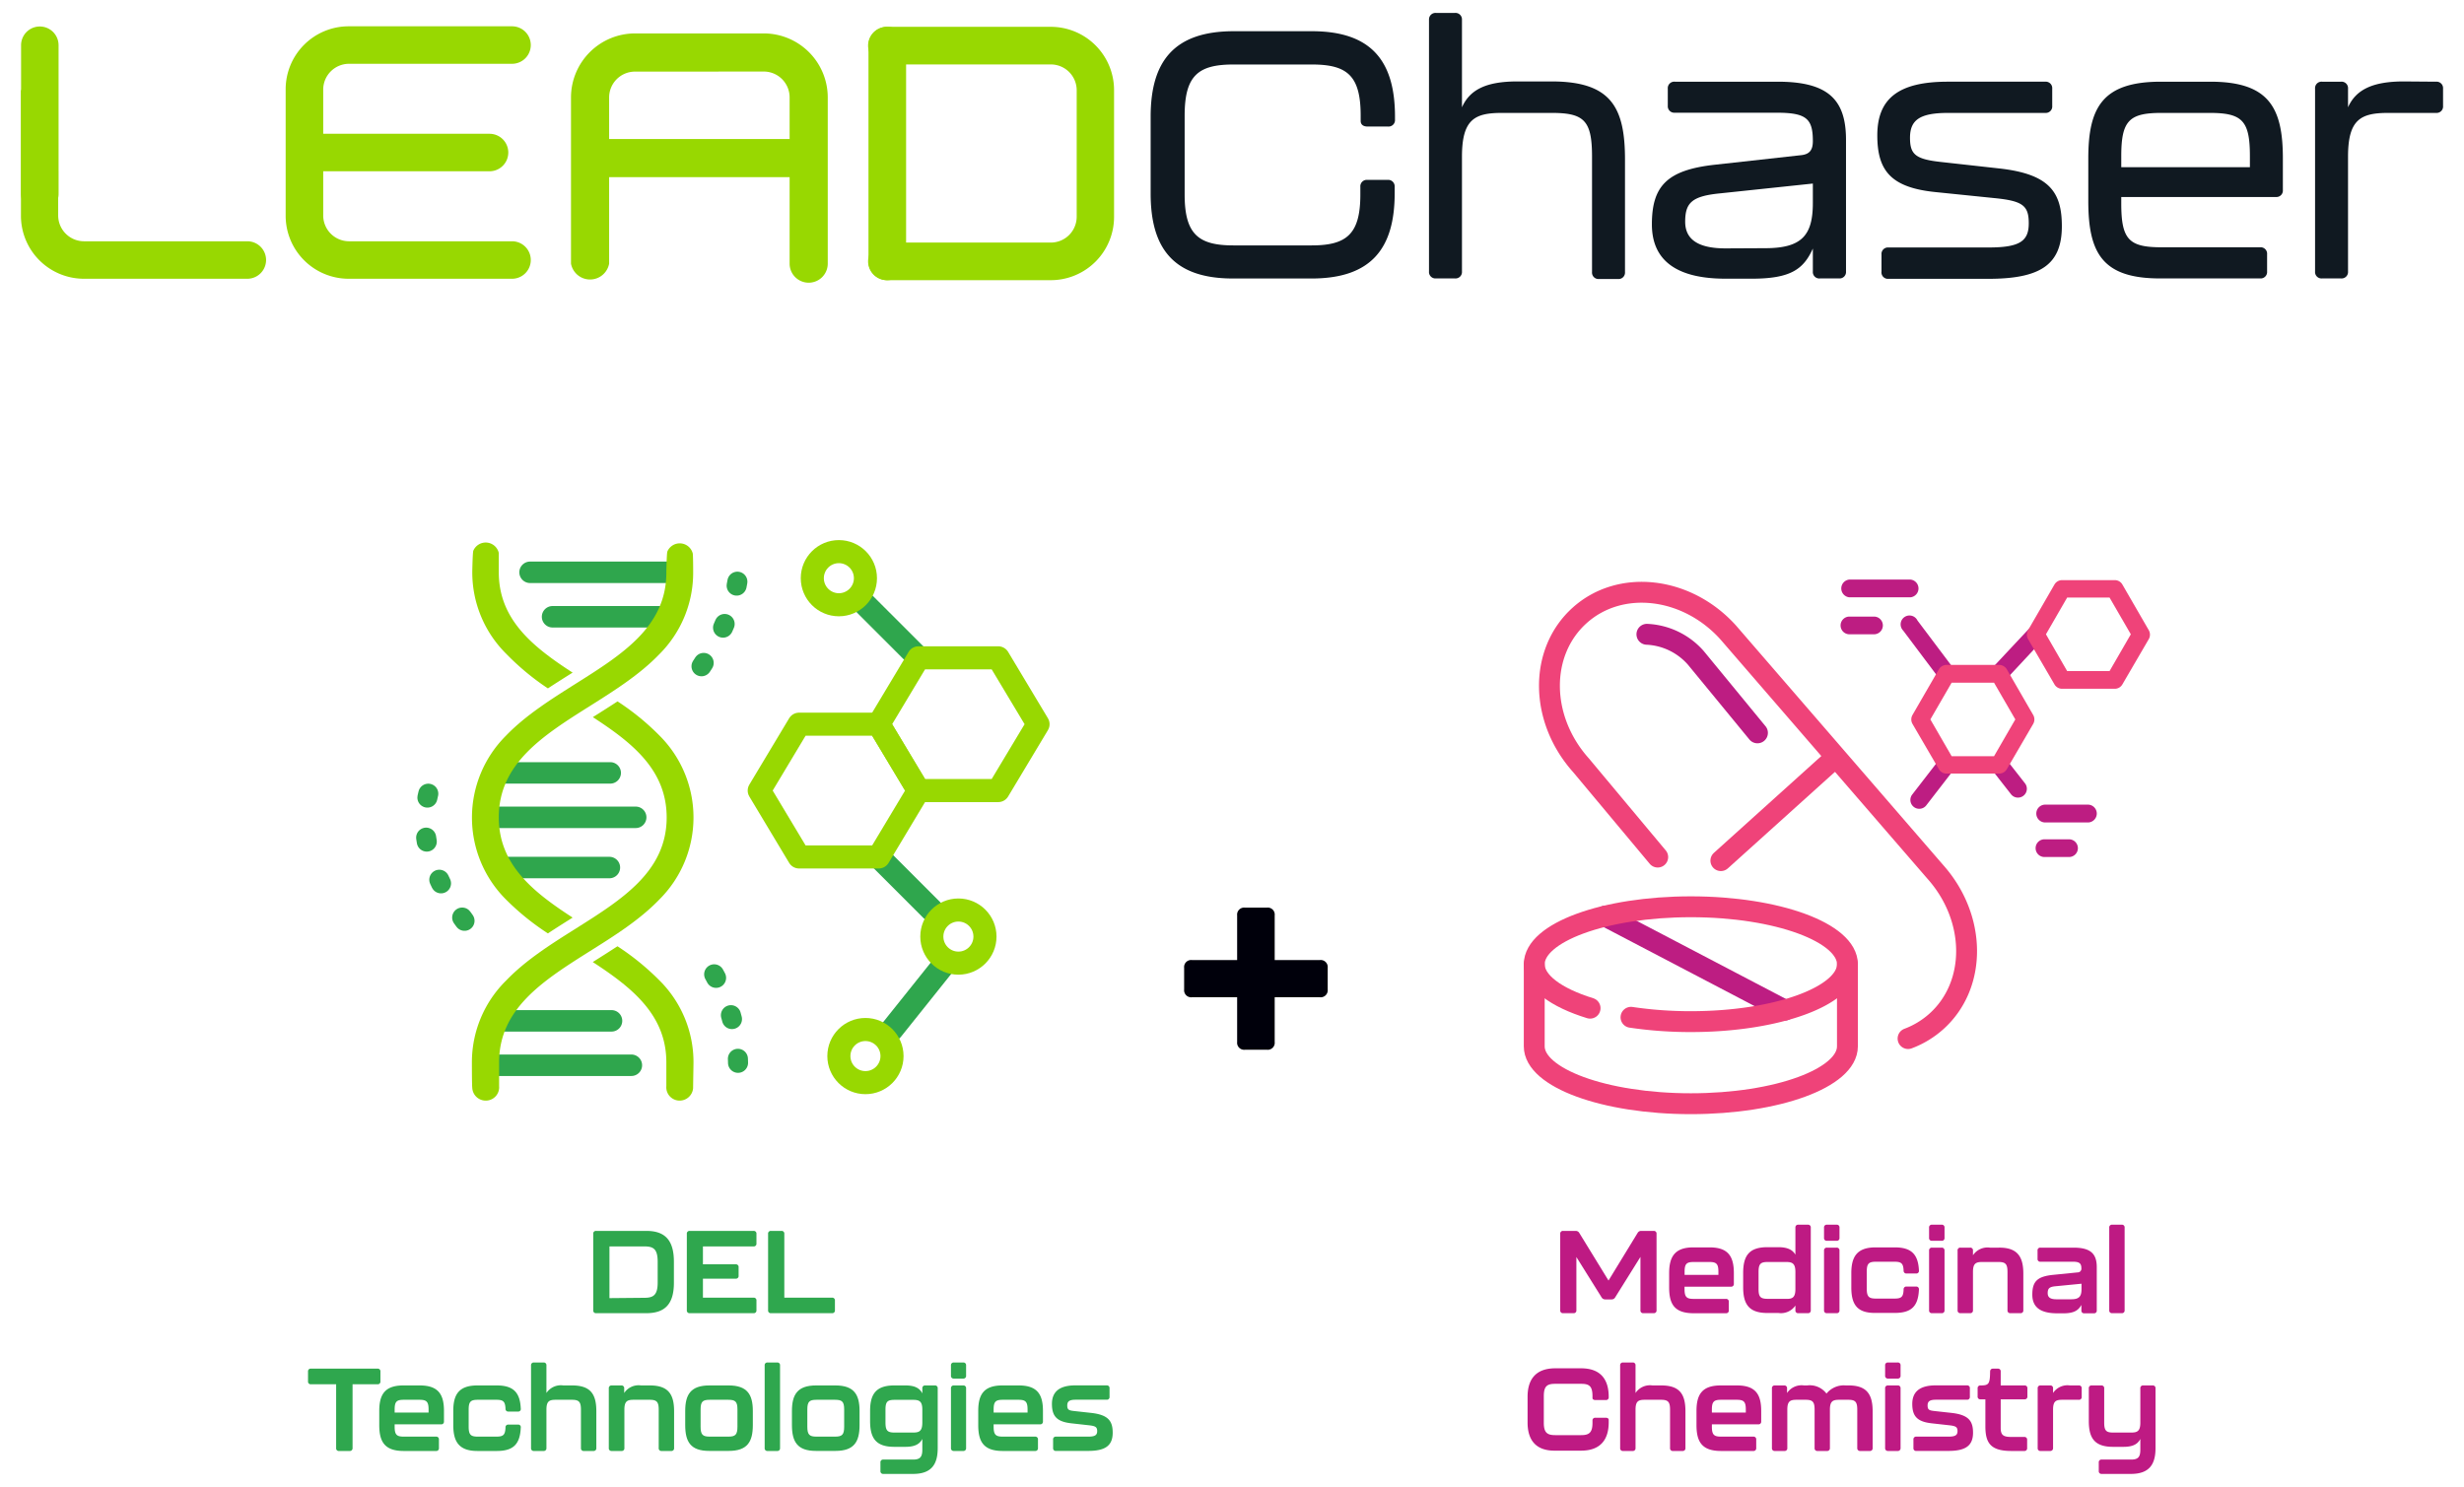 <svg id="XD3_Hover" data-name="XD3 Hover" xmlns="http://www.w3.org/2000/svg" viewBox="0 0 381.17 230"><path d="M162.56,37.53H137.2a2.91,2.91,0,1,0,0,5.82h25.36a9.79,9.79,0,0,0,9.78-9.78V13.93a9.79,9.79,0,0,0-9.78-9.78H137.2a2.91,2.91,0,1,0,0,5.82h25.36a4,4,0,0,1,4,4V33.57A4,4,0,0,1,162.56,37.53Z" fill="#98d801"/><path d="M134.35,26.66V40.44a2.91,2.91,0,1,0,5.82,0V7.06a2.91,2.91,0,1,0-5.82,0v19.6Z" fill="#98d801"/><path d="M53.93,9.87H79.21a2.9,2.9,0,1,0,0-5.8H53.93a9.75,9.75,0,0,0-9.74,9.74V33.39a9.75,9.75,0,0,0,9.74,9.74H79.21a2.9,2.9,0,1,0,0-5.8H53.93A4,4,0,0,1,50,33.39V26.5H75.73a2.9,2.9,0,0,0,0-5.8H50V13.81A4,4,0,0,1,53.93,9.87Z" fill="#98d801"/><path d="M3.24,13.81V33.39A9.75,9.75,0,0,0,13,43.13H38.26a2.9,2.9,0,0,0,0-5.8H13A4,4,0,0,1,9,33.39V26.5" fill="#98d801"/><path d="M9.06,20.7V7a2.9,2.9,0,0,0-5.8,0V30a2.9,2.9,0,0,0,5.8,0V20.7Z" fill="#98d801"/><path d="M178,29.94V18.06c0-8.46,3.52-13.23,12.85-13.23h12.1c9.33,0,12.85,4.77,12.85,13.23v.44a1,1,0,0,1-1.08,1.08h-3.15c-.7,0-1.08-.32-1.08-.87V17.9c0-6.18-2.06-7.92-7.54-7.92H190.8c-5.48,0-7.54,1.74-7.54,7.92V30.1c0,6.13,2.12,7.87,7.54,7.87h12.1c5.42,0,7.54-1.74,7.54-7.87V28.91a1,1,0,0,1,1.08-1.08h3.15a1,1,0,0,1,1.08,1v1.08c0,8.41-3.52,13.18-12.85,13.18H190.8C181.47,43.12,178,38.35,178,29.94Z" fill="#101921"/><path d="M251.38,24.68V42.09a1,1,0,0,1-1.09,1.08h-2.93a1,1,0,0,1-1.08-1.08V24.25c0-5.59-1.2-6.78-6.24-6.78h-7.7c-4.23,0-6.18,1-6.18,6.78V42a1,1,0,0,1-1.09,1.08h-2.93A1,1,0,0,1,221.06,42V3A1,1,0,0,1,222.14,2h2.93A1,1,0,0,1,226.16,3V16.6c1.19-2.66,3.63-4,8.56-4h5.43C249.21,12.64,251.38,16.6,251.38,24.68Z" fill="#101921"/><path d="M255.54,34.71c0-5.91,2.33-8.4,9.71-9.22L278.7,24c1.3-.16,1.74-.87,1.74-2.17,0-3.47-1-4.39-5.59-4.39H259.07A1,1,0,0,1,258,16.38V13.72a1,1,0,0,1,1.09-1.08H275c7.81,0,10.57,2.77,10.57,9V42a1,1,0,0,1-1.08,1.08h-2.93A1,1,0,0,1,280.44,42V38.46C279,41.66,277,43.12,271,43.12h-4.07C259.66,43.12,255.54,40.52,255.54,34.71Zm17.52,3.69c5.64,0,7.38-1.95,7.38-7v-3l-14.38,1.52c-4.34.43-5.37,1.46-5.37,4.39,0,2.66,1.9,4.12,6.24,4.12Z" fill="#101921"/><path d="M291.06,42V39.38a1,1,0,0,1,1.08-1.09h15.51c4.83,0,6.19-1,6.19-3.74s-.93-3.47-5.32-3.9l-9.11-.93c-6.94-.7-9-3.36-9-8.78,0-5.7,3.3-8.3,10.9-8.3h15.08a1,1,0,0,1,1.08,1.08v2.66a1,1,0,0,1-1.08,1.09h-15c-4.4,0-5.92,1.08-5.92,3.85,0,2.55.82,3.31,4.78,3.74l9,1c7.81.86,9.71,3.68,9.71,8.94,0,5.92-3.26,8.14-11.39,8.14H292.14A1,1,0,0,1,291.06,42Z" fill="#101921"/><path d="M323.05,31.08V24.52c0-7.87,2.17-11.88,11.23-11.88h7.64c9.06,0,11.23,4,11.23,11.88V29.4a1,1,0,0,1-1.08,1.08H328.15v1c0,5.59,1.19,6.78,6.23,6.78h15.25a1,1,0,0,1,1.08,1.09V42a1,1,0,0,1-1.08,1.08H334.28C325.22,43.12,323.05,39.16,323.05,31.08Zm25-5.21V24.14c0-5.48-1.19-6.67-6.23-6.67h-7.44c-5,0-6.23,1.19-6.23,6.67v1.73Z" fill="#101921"/><path d="M376.84,12.64a1,1,0,0,1,1.09,1.08v2.66a1,1,0,0,1-1.09,1.09h-7.37c-4.29,0-6.24,1-6.24,6.78V42a1,1,0,0,1-1.09,1.08h-2.92A1,1,0,0,1,358.13,42V13.72a1,1,0,0,1,1.09-1.08h2.92a1,1,0,0,1,1.09,1.08V16.6c1.19-2.66,3.69-4,8.62-4Z" fill="#101921"/><path d="M111.15,11.07h7a4,4,0,0,1,4,4V40.79a2.95,2.95,0,0,0,5.9,0V15.08a9.91,9.91,0,0,0-9.9-9.91H98.24a9.92,9.92,0,0,0-9.91,9.91V40.79a3,3,0,0,0,5.9,0V15.08a4,4,0,0,1,4-4h12.91Z" fill="#98d801"/><rect x="93.5" y="21.51" width="28.92" height="5.9" fill="#98d801"/><path d="M309.26,105.58a1.37,1.37,0,0,1-.94-2.37L314,97.15a1.37,1.37,0,1,1,1.88,2l-5.64,6.06A1.4,1.4,0,0,1,309.26,105.58Z" fill="#bd1d82"/><path d="M301.12,105.58A1.37,1.37,0,0,1,300,105l-5.59-7.44A1.37,1.37,0,1,1,296.62,96l5.59,7.43a1.38,1.38,0,0,1-1.09,2.2Z" fill="#bd1d82"/><path d="M296.9,125.14a1.37,1.37,0,0,1-1.1-2.19l4.22-5.46a1.38,1.38,0,0,1,1.92-.27,1.36,1.36,0,0,1,.27,1.92L298,124.59A1.36,1.36,0,0,1,296.9,125.14Z" fill="#bd1d82"/><path d="M312.17,123.41a1.35,1.35,0,0,1-1.08-.53l-2.91-3.72a1.37,1.37,0,0,1,2.16-1.69l2.91,3.72a1.37,1.37,0,0,1-1.08,2.22Z" fill="#bd1d82"/><line x1="276.1" y1="156.29" x2="248.32" y2="141.75" fill="none" stroke="#bd1d82" stroke-linecap="round" stroke-linejoin="round" stroke-width="3.23"/><path d="M309.26,119.69h-8.14a1.36,1.36,0,0,1-1.19-.69l-4.08-7a1.39,1.39,0,0,1,0-1.37l4.08-7.06a1.38,1.38,0,0,1,1.19-.69h8.14a1.38,1.38,0,0,1,1.19.69l4.08,7.06a1.39,1.39,0,0,1,0,1.37l-4.08,7A1.36,1.36,0,0,1,309.26,119.69ZM301.91,117h6.56l3.29-5.69-3.29-5.68h-6.56l-3.29,5.68Z" fill="#ef4379"/><path d="M327.14,106.57H319a1.36,1.36,0,0,1-1.19-.69l-4.08-7a1.39,1.39,0,0,1,0-1.37l4.08-7.06a1.36,1.36,0,0,1,1.19-.69h8.15a1.35,1.35,0,0,1,1.18.69l4.08,7.06a1.39,1.39,0,0,1,0,1.37l-4.08,7A1.35,1.35,0,0,1,327.14,106.57Zm-7.36-2.74h6.56l3.29-5.69-3.29-5.68h-6.56l-3.28,5.68Z" fill="#ef4379"/><path d="M289.9,98.14h-3.8a1.37,1.37,0,0,1,0-2.74h3.8a1.37,1.37,0,1,1,0,2.74Z" fill="#bd1d82"/><path d="M295.52,92.42H286.1a1.38,1.38,0,0,1,0-2.75h9.42a1.38,1.38,0,0,1,0,2.75Z" fill="#bd1d82"/><path d="M320.07,132.6h-3.8a1.37,1.37,0,1,1,0-2.74h3.8a1.37,1.37,0,1,1,0,2.74Z" fill="#bd1d82"/><path d="M323.1,127.25h-6.83a1.38,1.38,0,0,1,0-2.75h6.83a1.38,1.38,0,0,1,0,2.75Z" fill="#bd1d82"/><path d="M261.57,140.3c13.37,0,24.22,4,24.22,8.89v12.7c0,4.9-10.85,8.88-24.22,8.88s-24.23-4-24.23-8.88v-12.7C237.34,144.28,248.19,140.3,261.57,140.3Z" fill="none" stroke="#ef4379" stroke-linecap="round" stroke-linejoin="round" stroke-width="3.23"/><path d="M252.31,157.4a62.5,62.5,0,0,0,9.26.67c13.37,0,24.22-4,24.22-8.88" fill="none" stroke="#ef4379" stroke-linecap="round" stroke-linejoin="round" stroke-width="3.23"/><path d="M237.34,149.19c0,2.72,3.36,5.17,8.64,6.8" fill="none" stroke="#ef4379" stroke-linecap="round" stroke-linejoin="round" stroke-width="3.23"/><path d="M295.17,160.69a13.82,13.82,0,0,0,4.4-2.67h0c6.29-5.67,6.19-16-.22-23.16l-32-37c-6.42-7.13-16.72-8.3-23-2.63h0c-6.29,5.67-6.2,16,.22,23.17l11.87,14.21" fill="none" stroke="#ef4379" stroke-linecap="round" stroke-linejoin="round" stroke-width="3.23"/><path d="M271.87,113.39l-9.53-11.6a10.71,10.71,0,0,0-7.57-3.65" fill="none" stroke="#bd1d82" stroke-linecap="round" stroke-linejoin="round" stroke-width="3.23"/><line x1="266.21" y1="133.16" x2="283.86" y2="117.25" fill="none" stroke="#ef4379" stroke-linecap="round" stroke-linejoin="round" stroke-width="3.23"/><path d="M241.36,202.73V190.9a.41.41,0,0,1,.45-.45h1.95a.63.63,0,0,1,.54.3l4.53,7.38,4.51-7.38a.61.61,0,0,1,.54-.3h1.93a.41.41,0,0,1,.45.45v11.83a.41.41,0,0,1-.45.45h-1.59a.41.41,0,0,1-.45-.45v-8.26l-3.92,6.28a.61.61,0,0,1-.54.3h-1a.63.63,0,0,1-.54-.3l-3.91-6.26v8.24a.41.41,0,0,1-.45.45h-1.59A.41.41,0,0,1,241.36,202.73Z" fill="#be1a83"/><path d="M258.21,199.18V197c0-2.5.83-4,3.73-4h2.54c2.91,0,3.74,1.45,3.74,4v1.63a.41.41,0,0,1-.46.45h-7.17v.36c0,1.24.32,1.53,1.4,1.53h5a.41.41,0,0,1,.45.45v1.32a.41.41,0,0,1-.45.45h-5C259,203.18,258.21,201.76,258.21,199.18Zm7.62-1.93v-.47c0-1.23-.3-1.52-1.4-1.52H262c-1.1,0-1.4.29-1.4,1.52v.47Z" fill="#be1a83"/><path d="M278.19,189.49h1.48a.41.41,0,0,1,.45.45v12.79a.41.41,0,0,1-.45.45h-1.48a.41.41,0,0,1-.45-.45V202a2.7,2.7,0,0,1-2.62,1.15h-1.73c-2.9,0-3.73-1.44-3.73-4v-2.18c0-2.58.83-4,3.73-4h1.73c1.39,0,2.19.4,2.62,1.16v-4.26A.41.41,0,0,1,278.19,189.49Zm-.45,10V196.8c0-1.28-.45-1.54-1.41-1.54h-2.88c-1.09,0-1.41.29-1.41,1.54v2.65c0,1.22.31,1.51,1.41,1.51h2.88C277.31,201,277.74,200.71,277.74,199.45Z" fill="#be1a83"/><path d="M282.17,191.53v-1.59a.41.41,0,0,1,.45-.45h1.48a.41.41,0,0,1,.46.45v1.59a.41.41,0,0,1-.46.45h-1.48A.41.41,0,0,1,282.17,191.53Zm0,11.2V193.5a.42.42,0,0,1,.45-.46h1.48a.42.42,0,0,1,.46.46v9.23a.41.41,0,0,1-.46.45h-1.48A.41.41,0,0,1,282.17,202.73Z" fill="#be1a83"/><path d="M286.39,199.18V197c0-2.5.83-4,3.74-4h3c2.56,0,3.61,1.09,3.72,3.58a.4.4,0,0,1-.44.46h-1.47a.42.42,0,0,1-.46-.46c-.05-1.09-.34-1.36-1.4-1.36h-2.89c-1.1,0-1.41.29-1.41,1.52v2.65c0,1.24.33,1.53,1.41,1.53h2.89c1.1,0,1.35-.29,1.4-1.39a.42.42,0,0,1,.46-.47h1.47a.41.41,0,0,1,.44.47c-.11,2.6-1.19,3.61-3.72,3.61h-3C287.22,203.18,286.39,201.76,286.39,199.18Z" fill="#be1a83"/><path d="M298.42,191.53v-1.59a.41.41,0,0,1,.45-.45h1.48a.41.41,0,0,1,.46.45v1.59a.41.41,0,0,1-.46.45h-1.48A.41.41,0,0,1,298.42,191.53Zm0,11.2V193.5a.42.42,0,0,1,.45-.46h1.48a.42.42,0,0,1,.46.46v9.23a.41.41,0,0,1-.46.45h-1.48A.41.41,0,0,1,298.42,202.73Z" fill="#be1a83"/><path d="M313,197.05v5.68a.41.41,0,0,1-.45.45H311a.41.41,0,0,1-.45-.45V196.8c0-1.25-.32-1.54-1.41-1.54h-2.52c-1,0-1.41.26-1.41,1.54v5.93a.41.41,0,0,1-.45.45h-1.48a.41.41,0,0,1-.45-.45V193.5a.41.41,0,0,1,.45-.46h1.48a.41.41,0,0,1,.45.46v.72a2.69,2.69,0,0,1,2.62-1.18h1.37C312.11,193,313,194.47,313,197.05Z" fill="#be1a83"/><path d="M314.39,200.31c0-2.05.77-2.81,3.22-3.06l3.79-.38a.57.57,0,0,0,.58-.65c0-.74-.33-1-1.26-1h-5.07a.41.41,0,0,1-.45-.45V193.5a.41.41,0,0,1,.45-.46h5.12c2.6,0,3.59.92,3.59,3v6.71a.41.41,0,0,1-.45.45h-1.48a.41.41,0,0,1-.45-.45v-.85c-.47.87-1.19,1.3-2.76,1.3h-1.05C315.76,203.18,314.39,202.35,314.39,200.31Zm6,.72c1.19,0,1.61-.39,1.61-1.55v-.86l-4,.39c-1,.09-1.23.37-1.23,1.07s.47.95,1.37.95Z" fill="#be1a83"/><path d="M326.29,202.73V189.94a.41.41,0,0,1,.45-.45h1.48a.41.41,0,0,1,.45.45v12.79a.41.41,0,0,1-.45.45h-1.48A.41.41,0,0,1,326.29,202.73Z" fill="#be1a83"/><path d="M236.31,220.11v-4c0-2.7,1.28-4.4,4.28-4.4h4c3,0,4.27,1.7,4.27,4.4v.06a.41.41,0,0,1-.45.45h-1.6c-.29,0-.46-.13-.46-.31v-.29c0-1.57-.52-1.91-1.76-1.91h-4c-1.25,0-1.77.34-1.77,1.91v4.13c0,1.55.56,1.9,1.77,1.9h4c1.2,0,1.76-.35,1.76-1.9v-.34a.41.41,0,0,1,.46-.45h1.6c.29,0,.45.13.45.34v.36c0,2.69-1.28,4.39-4.27,4.39h-4C237.59,224.5,236.31,222.8,236.31,220.11Z" fill="#be1a83"/><path d="M260.73,218.36v5.69a.41.41,0,0,1-.45.45H258.8a.41.41,0,0,1-.45-.45v-5.94c0-1.24-.33-1.53-1.41-1.53h-2.52c-1,0-1.41.25-1.41,1.53v5.94a.41.41,0,0,1-.45.45h-1.48a.41.41,0,0,1-.45-.45V211.26a.41.41,0,0,1,.45-.45h1.48a.41.41,0,0,1,.45.45v4.27a2.68,2.68,0,0,1,2.62-1.17H257C259.9,214.36,260.73,215.78,260.73,218.36Z" fill="#be1a83"/><path d="M262.44,220.49v-2.18c0-2.51.83-3.95,3.74-3.95h2.54c2.9,0,3.73,1.44,3.73,3.95v1.62a.41.41,0,0,1-.45.45h-7.18v.36c0,1.25.33,1.54,1.41,1.54h5a.41.41,0,0,1,.45.45v1.32a.41.41,0,0,1-.45.45h-5C263.27,224.5,262.44,223.07,262.44,220.49Zm7.63-1.93v-.47c0-1.22-.31-1.51-1.4-1.51h-2.44c-1.1,0-1.41.29-1.41,1.51v.47Z" fill="#be1a83"/><path d="M289.69,218.36v5.69a.41.41,0,0,1-.45.45h-1.48a.42.42,0,0,1-.45-.45v-5.94c0-1.24-.32-1.53-1.4-1.53H284.5c-1,0-1.42.25-1.42,1.53v5.94a.42.42,0,0,1-.46.45h-1.46a.41.41,0,0,1-.45-.45v-5.94c0-1.24-.32-1.53-1.4-1.53H277.9c-1,0-1.41.25-1.41,1.53v5.94a.41.41,0,0,1-.45.45h-1.48a.41.41,0,0,1-.45-.45v-9.24a.41.41,0,0,1,.45-.45H276a.41.41,0,0,1,.45.45v.72a2.7,2.7,0,0,1,2.62-1.17h.48a3.24,3.24,0,0,1,3,1.26,3.46,3.46,0,0,1,3-1.26h.45C288.81,214.36,289.69,215.78,289.69,218.36Z" fill="#be1a83"/><path d="M291.62,212.84v-1.58a.41.41,0,0,1,.45-.45h1.48a.41.41,0,0,1,.46.45v1.58a.42.42,0,0,1-.46.46h-1.48A.42.42,0,0,1,291.62,212.84Zm0,11.21v-9.24a.41.41,0,0,1,.45-.45h1.48a.41.41,0,0,1,.46.45v9.24a.42.42,0,0,1-.46.45h-1.48A.42.42,0,0,1,291.62,224.05Z" fill="#be1a83"/><path d="M296,224.05v-1.32a.41.41,0,0,1,.45-.45h5c1,0,1.37-.22,1.37-.85s-.27-.79-1.22-.9l-2.78-.31c-2.26-.25-3-1.12-3-3s1.16-2.87,3.63-2.87h4.83a.41.41,0,0,1,.45.45v1.32a.41.41,0,0,1-.45.45h-4.78c-.9,0-1.31.2-1.31.88s.25.78,1.08.87l2.72.3c2.53.31,3.23,1.23,3.23,3.05,0,2-1.14,2.82-3.79,2.82h-4.94A.41.41,0,0,1,296,224.05Z" fill="#be1a83"/><path d="M307.13,220.67v-4.16h-.75a.41.41,0,0,1-.45-.46v-1.24a.41.41,0,0,1,.45-.45c1.26,0,1.46-.2,1.48-2.11,0-.32.16-.49.45-.49h.74a.41.41,0,0,1,.45.45v2.15h3.68a.41.41,0,0,1,.45.45v1.24a.41.41,0,0,1-.45.46H309.5v4.41c0,1.09.36,1.41,1.64,1.41h2a.41.41,0,0,1,.45.45v1.27a.41.41,0,0,1-.45.45h-2C307.87,224.5,307.13,223.2,307.13,220.67Z" fill="#be1a83"/><path d="M321.58,214.36a.41.41,0,0,1,.45.45v1.32a.41.41,0,0,1-.45.45H319c-1,0-1.4.25-1.4,1.53v5.94a.42.42,0,0,1-.45.45h-1.48a.41.41,0,0,1-.45-.45v-9.24a.41.41,0,0,1,.45-.45h1.48a.41.41,0,0,1,.45.45v.72a2.67,2.67,0,0,1,2.61-1.17Z" fill="#be1a83"/><path d="M324.67,227.6v-1.32a.41.41,0,0,1,.45-.45h4.56c1.08,0,1.42-.4,1.42-1.53v-1.66c-.41.81-1.17,1.22-2.61,1.22h-1.62c-2.91,0-3.74-1.42-3.74-4v-5.05a.41.41,0,0,1,.45-.45h1.48a.41.41,0,0,1,.45.45v5.3c0,1.27.33,1.54,1.39,1.54h2.8c.95,0,1.4-.24,1.4-1.54v-5.3a.41.41,0,0,1,.46-.45H333a.41.41,0,0,1,.45.45v9.24c0,2.47-.92,4-3.8,4h-4.56A.41.41,0,0,1,324.67,227.6Z" fill="#be1a83"/><line x1="142.09" y1="101.78" x2="133.88" y2="93.57" fill="none" stroke="#2fa64d" stroke-linecap="round" stroke-linejoin="round" stroke-width="3.57"/><line x1="135.93" y1="132.59" x2="144.15" y2="140.81" fill="none" stroke="#2fa64d" stroke-linecap="round" stroke-linejoin="round" stroke-width="3.57"/><line x1="146.2" y1="149.02" x2="137.99" y2="159.29" fill="none" stroke="#2fa64d" stroke-linecap="round" stroke-linejoin="round" stroke-width="3.57"/><path d="M82,90.21h21.31a1.66,1.66,0,0,0,0-3.32H82a1.66,1.66,0,0,0,0,3.32Z" fill="#2fa64d"/><path d="M104,95.43a1.66,1.66,0,0,0-1.66-1.66H85.48a1.66,1.66,0,0,0,0,3.32h16.83A1.66,1.66,0,0,0,104,95.43Z" fill="#2fa64d"/><path d="M94.27,117.93H77.77a1.66,1.66,0,1,0,0,3.31h16.5a1.66,1.66,0,1,0,0-3.31Z" fill="#2fa64d"/><path d="M77.77,132.57a1.66,1.66,0,0,0,0,3.32h16.5a1.66,1.66,0,1,0,0-3.32Z" fill="#2fa64d"/><path d="M100,126.46a1.66,1.66,0,0,0-1.66-1.66H76.2a1.66,1.66,0,1,0,0,3.32H98.33A1.66,1.66,0,0,0,100,126.46Z" fill="#2fa64d"/><path d="M94.6,159.61a1.66,1.66,0,1,0,0-3.32H77.44a1.66,1.66,0,0,0,0,3.32Z" fill="#2fa64d"/><path d="M75.2,164.82a1.66,1.66,0,0,0,1.66,1.66H97.67a1.66,1.66,0,1,0,0-3.32H76.86A1.66,1.66,0,0,0,75.2,164.82Z" fill="#2fa64d"/><path d="M84.76,106.51c1.12-.74,2.25-1.45,3.37-2.16l.45-.28c-6.17-4-11.42-8.21-11.42-15.52,0-.16,0-2.8,0-3a2.08,2.08,0,0,0-3.94-.34c-.1.25-.16,3-.16,3.29a17.73,17.73,0,0,0,5.27,12.68A39,39,0,0,0,84.76,106.51Z" fill="#98d801"/><path d="M84.76,144.42c1.12-.74,2.25-1.46,3.37-2.16l.45-.29c-6.17-4-11.42-8.21-11.42-15.51,0-8.33,6.83-12.64,14.06-17.2,3.81-2.4,7.74-4.88,10.74-8a17.77,17.77,0,0,0,5.27-12.69c0-.19,0-2.87-.08-3a2.08,2.08,0,0,0-3.91-.24c-.1.25-.16,3-.16,3.29,0,8.34-6.83,12.64-14.07,17.2-3.8,2.4-7.73,4.88-10.73,8a17.89,17.89,0,0,0,0,25.36A39.48,39.48,0,0,0,84.76,144.42Z" fill="#98d801"/><path d="M75.15,170.29a2.06,2.06,0,0,0,2.06-2.24c0-.39,0-3.28,0-3.69,0-8.33,6.83-12.64,14.06-17.2,3.81-2.39,7.74-4.87,10.74-8a17.89,17.89,0,0,0,0-25.36,39,39,0,0,0-6.48-5.28c-1.27.83-2.55,1.64-3.82,2.44h0c6.17,4,11.42,8.21,11.42,15.52,0,8.33-6.83,12.64-14.07,17.2-3.8,2.39-7.73,4.87-10.73,8A17.75,17.75,0,0,0,73,164.36c0,.51,0,3.5.06,4a2.08,2.08,0,0,0,2.08,1.93Z" fill="#98d801"/><path d="M103.08,164.37c0,.41,0,3.29,0,3.68a2.06,2.06,0,0,0,2.06,2.24h0a2.09,2.09,0,0,0,2.08-1.93c0-.49.06-3.48.06-4A17.77,17.77,0,0,0,102,151.68a39.43,39.43,0,0,0-6.48-5.27c-1.27.83-2.55,1.64-3.82,2.44h0C97.83,152.85,103.08,157.06,103.08,164.37Z" fill="#98d801"/><polygon points="142.09 101.78 154.42 101.78 160.58 112.05 154.42 122.32 142.09 122.32 135.93 112.05 142.09 101.78" fill="none" stroke="#98d801" stroke-linecap="round" stroke-linejoin="round" stroke-width="3.57"/><polygon points="123.61 112.05 135.93 112.05 142.09 122.32 135.93 132.59 123.61 132.59 117.45 122.32 123.61 112.05" fill="none" stroke="#98d801" stroke-linecap="round" stroke-linejoin="round" stroke-width="3.57"/><circle cx="129.77" cy="89.46" r="4.11" fill="none" stroke="#98d801" stroke-linecap="round" stroke-linejoin="round" stroke-width="3.57"/><circle cx="148.26" cy="144.91" r="4.11" fill="none" stroke="#98d801" stroke-linecap="round" stroke-linejoin="round" stroke-width="3.57"/><circle cx="133.88" cy="163.4" r="4.11" fill="none" stroke="#98d801" stroke-linecap="round" stroke-linejoin="round" stroke-width="3.57"/><path d="M71.86,142.47c-4.52-6.1-7.37-12.56-5.58-19.78" fill="none" stroke="#2fa64d" stroke-linecap="round" stroke-linejoin="round" stroke-width="3.1" stroke-dasharray="0.62 6.23"/><path d="M110.48,150.75a29.72,29.72,0,0,1,3.7,14.4" fill="none" stroke="#2fa64d" stroke-linecap="round" stroke-linejoin="round" stroke-width="3.1" stroke-dasharray="0.62 6.23"/><path d="M114.07,90c-.91,5.54-3.75,10.73-7.23,15.52" fill="none" stroke="#2fa64d" stroke-linecap="round" stroke-linejoin="round" stroke-width="3.1" stroke-dasharray="0.62 6.23"/><path d="M91.77,202.73V190.9a.41.41,0,0,1,.45-.45H100c3,0,4.25,1.58,4.25,4.78v3.24c0,3.18-1.28,4.71-4.25,4.71H92.22A.41.41,0,0,1,91.77,202.73Zm7.9-1.93c1.37,0,2.07-.38,2.07-2.36v-3.2c0-2-.66-2.39-2.07-2.39H94.28v8Z" fill="#2fa74e"/><path d="M106.25,202.73V190.9a.41.41,0,0,1,.45-.45h9.87a.41.41,0,0,1,.45.45v1.5a.41.41,0,0,1-.45.45h-7.83v2.77h5.07a.41.41,0,0,1,.45.46v1.31a.41.41,0,0,1-.45.45h-5.07v2.94h7.83a.41.41,0,0,1,.45.45v1.5a.41.41,0,0,1-.45.45H106.7A.41.41,0,0,1,106.25,202.73Z" fill="#2fa74e"/><path d="M118.82,202.73V190.9a.41.41,0,0,1,.45-.45h1.61a.41.41,0,0,1,.45.45v9.88h7.38a.41.41,0,0,1,.45.45v1.5a.41.41,0,0,1-.45.45h-9.44A.41.41,0,0,1,118.82,202.73Z" fill="#2fa74e"/><path d="M52,224.05v-9.87h-3.9a.41.41,0,0,1-.45-.45v-1.52a.41.41,0,0,1,.45-.45h10.3a.41.41,0,0,1,.45.45v1.52a.41.41,0,0,1-.45.45H54.54v9.87a.42.42,0,0,1-.46.45h-1.6A.41.41,0,0,1,52,224.05Z" fill="#2fa74e"/><path d="M58.67,220.49v-2.18c0-2.51.83-3.95,3.73-3.95h2.54c2.91,0,3.74,1.44,3.74,3.95v1.62a.41.41,0,0,1-.45.45H61.05v.36c0,1.25.32,1.54,1.4,1.54h5a.41.41,0,0,1,.45.45v1.32a.41.41,0,0,1-.45.45h-5C59.5,224.5,58.67,223.07,58.67,220.49Zm7.63-1.93v-.47c0-1.22-.31-1.51-1.41-1.51H62.45c-1.1,0-1.4.29-1.4,1.51v.47Z" fill="#2fa74e"/><path d="M70.12,220.49v-2.18c0-2.51.83-3.95,3.73-3.95h3c2.56,0,3.6,1.08,3.71,3.57a.39.39,0,0,1-.43.47H78.65a.41.41,0,0,1-.45-.47c-.06-1.08-.34-1.35-1.41-1.35H73.91c-1.1,0-1.41.29-1.41,1.51v2.65c0,1.25.32,1.54,1.41,1.54h2.88c1.1,0,1.35-.29,1.41-1.39a.41.41,0,0,1,.45-.47h1.48a.39.39,0,0,1,.43.47c-.11,2.6-1.19,3.61-3.71,3.61h-3C71,224.5,70.12,223.07,70.12,220.49Z" fill="#2fa74e"/><path d="M92.25,218.36v5.69a.41.41,0,0,1-.45.45H90.32a.41.41,0,0,1-.45-.45v-5.94c0-1.24-.33-1.53-1.41-1.53H85.94c-1,0-1.41.25-1.41,1.53v5.94a.41.41,0,0,1-.45.45H82.6a.41.41,0,0,1-.45-.45V211.26a.41.41,0,0,1,.45-.45h1.48a.41.41,0,0,1,.45.45v4.27a2.68,2.68,0,0,1,2.61-1.17h1.37C91.42,214.36,92.25,215.78,92.25,218.36Z" fill="#2fa74e"/><path d="M104.28,218.36v5.69a.41.41,0,0,1-.45.45h-1.48a.41.41,0,0,1-.45-.45v-5.94c0-1.24-.33-1.53-1.41-1.53H98c-1,0-1.41.25-1.41,1.53v5.94a.41.41,0,0,1-.45.45H94.63a.41.41,0,0,1-.45-.45v-9.24a.41.41,0,0,1,.45-.45h1.48a.41.41,0,0,1,.45.45v.72a2.67,2.67,0,0,1,2.61-1.17h1.37C103.43,214.36,104.28,215.78,104.28,218.36Z" fill="#2fa74e"/><path d="M106,220.49v-2.18c0-2.51.83-3.95,3.73-3.95h3c2.9,0,3.73,1.44,3.73,3.95v2.18c0,2.58-.83,4-3.73,4h-3C106.82,224.5,106,223.07,106,220.49Zm6.67,1.79c1.09,0,1.41-.29,1.41-1.54v-2.65c0-1.22-.31-1.51-1.41-1.51h-2.88c-1.1,0-1.41.29-1.41,1.51v2.65c0,1.25.33,1.54,1.41,1.54Z" fill="#2fa74e"/><path d="M118.29,224.05V211.26a.41.41,0,0,1,.45-.45h1.48a.41.41,0,0,1,.45.45v12.79a.41.41,0,0,1-.45.45h-1.48A.41.41,0,0,1,118.29,224.05Z" fill="#2fa74e"/><path d="M122.51,220.49v-2.18c0-2.51.83-3.95,3.73-3.95h3c2.9,0,3.73,1.44,3.73,3.95v2.18c0,2.58-.83,4-3.73,4h-3C123.34,224.5,122.51,223.07,122.51,220.49Zm6.67,1.79c1.09,0,1.41-.29,1.41-1.54v-2.65c0-1.22-.31-1.51-1.41-1.51H126.3c-1.1,0-1.41.29-1.41,1.51v2.65c0,1.25.33,1.54,1.41,1.54Z" fill="#2fa74e"/><path d="M136.2,227.6v-1.32a.41.41,0,0,1,.45-.45h4.6c1.08,0,1.43-.4,1.43-1.53v-1.66c-.42.81-1.18,1.22-2.62,1.22h-1.73c-2.9,0-3.73-1.42-3.73-4v-1.55c0-2.51.83-3.95,3.73-3.95h1.73c1.44,0,2.2.41,2.62,1.23v-.78a.41.41,0,0,1,.45-.45h1.47a.41.41,0,0,1,.46.45v9.24c0,2.47-.92,4-3.81,4h-4.6A.41.41,0,0,1,136.2,227.6Zm5.07-5.95c.95,0,1.41-.24,1.41-1.55v-2c0-1.26-.44-1.51-1.41-1.51h-2.89c-1.1,0-1.4.29-1.4,1.51v2c0,1.26.32,1.55,1.4,1.55Z" fill="#2fa74e"/><path d="M147.11,212.84v-1.58a.41.41,0,0,1,.45-.45H149a.41.41,0,0,1,.45.45v1.58a.41.41,0,0,1-.45.46h-1.48A.41.41,0,0,1,147.11,212.84Zm0,11.21v-9.24a.41.41,0,0,1,.45-.45H149a.41.41,0,0,1,.45.45v9.24a.41.41,0,0,1-.45.45h-1.48A.41.41,0,0,1,147.11,224.05Z" fill="#2fa74e"/><path d="M151.33,220.49v-2.18c0-2.51.83-3.95,3.73-3.95h2.55c2.9,0,3.73,1.44,3.73,3.95v1.62a.41.41,0,0,1-.45.45h-7.18v.36c0,1.25.33,1.54,1.41,1.54h5a.41.41,0,0,1,.45.45v1.32a.41.41,0,0,1-.45.45h-5C152.16,224.5,151.33,223.07,151.33,220.49Zm7.63-1.93v-.47c0-1.22-.31-1.51-1.41-1.51h-2.43c-1.1,0-1.41.29-1.41,1.51v.47Z" fill="#2fa74e"/><path d="M162.91,224.05v-1.32a.41.41,0,0,1,.45-.45h5c1,0,1.37-.22,1.37-.85s-.27-.79-1.22-.9l-2.78-.31c-2.26-.25-3-1.12-3-3s1.16-2.87,3.63-2.87h4.83a.41.41,0,0,1,.45.45v1.32a.41.41,0,0,1-.45.45h-4.78c-.9,0-1.31.2-1.31.88s.25.78,1.08.87l2.72.3c2.53.31,3.23,1.23,3.23,3.05,0,2-1.14,2.82-3.79,2.82h-4.94A.41.41,0,0,1,162.91,224.05Z" fill="#2fa74e"/><path d="M191.38,161.22V154.3h-7a1.09,1.09,0,0,1-1.2-1.2v-3.36a1.09,1.09,0,0,1,1.2-1.2h7v-6.91a1.09,1.09,0,0,1,1.2-1.2H196a1.08,1.08,0,0,1,1.19,1.2v6.91h7a1.09,1.09,0,0,1,1.2,1.2v3.36a1.09,1.09,0,0,1-1.2,1.2h-7v6.92a1.08,1.08,0,0,1-1.19,1.2h-3.41A1.09,1.09,0,0,1,191.38,161.22Z" fill="#00000b"/></svg>